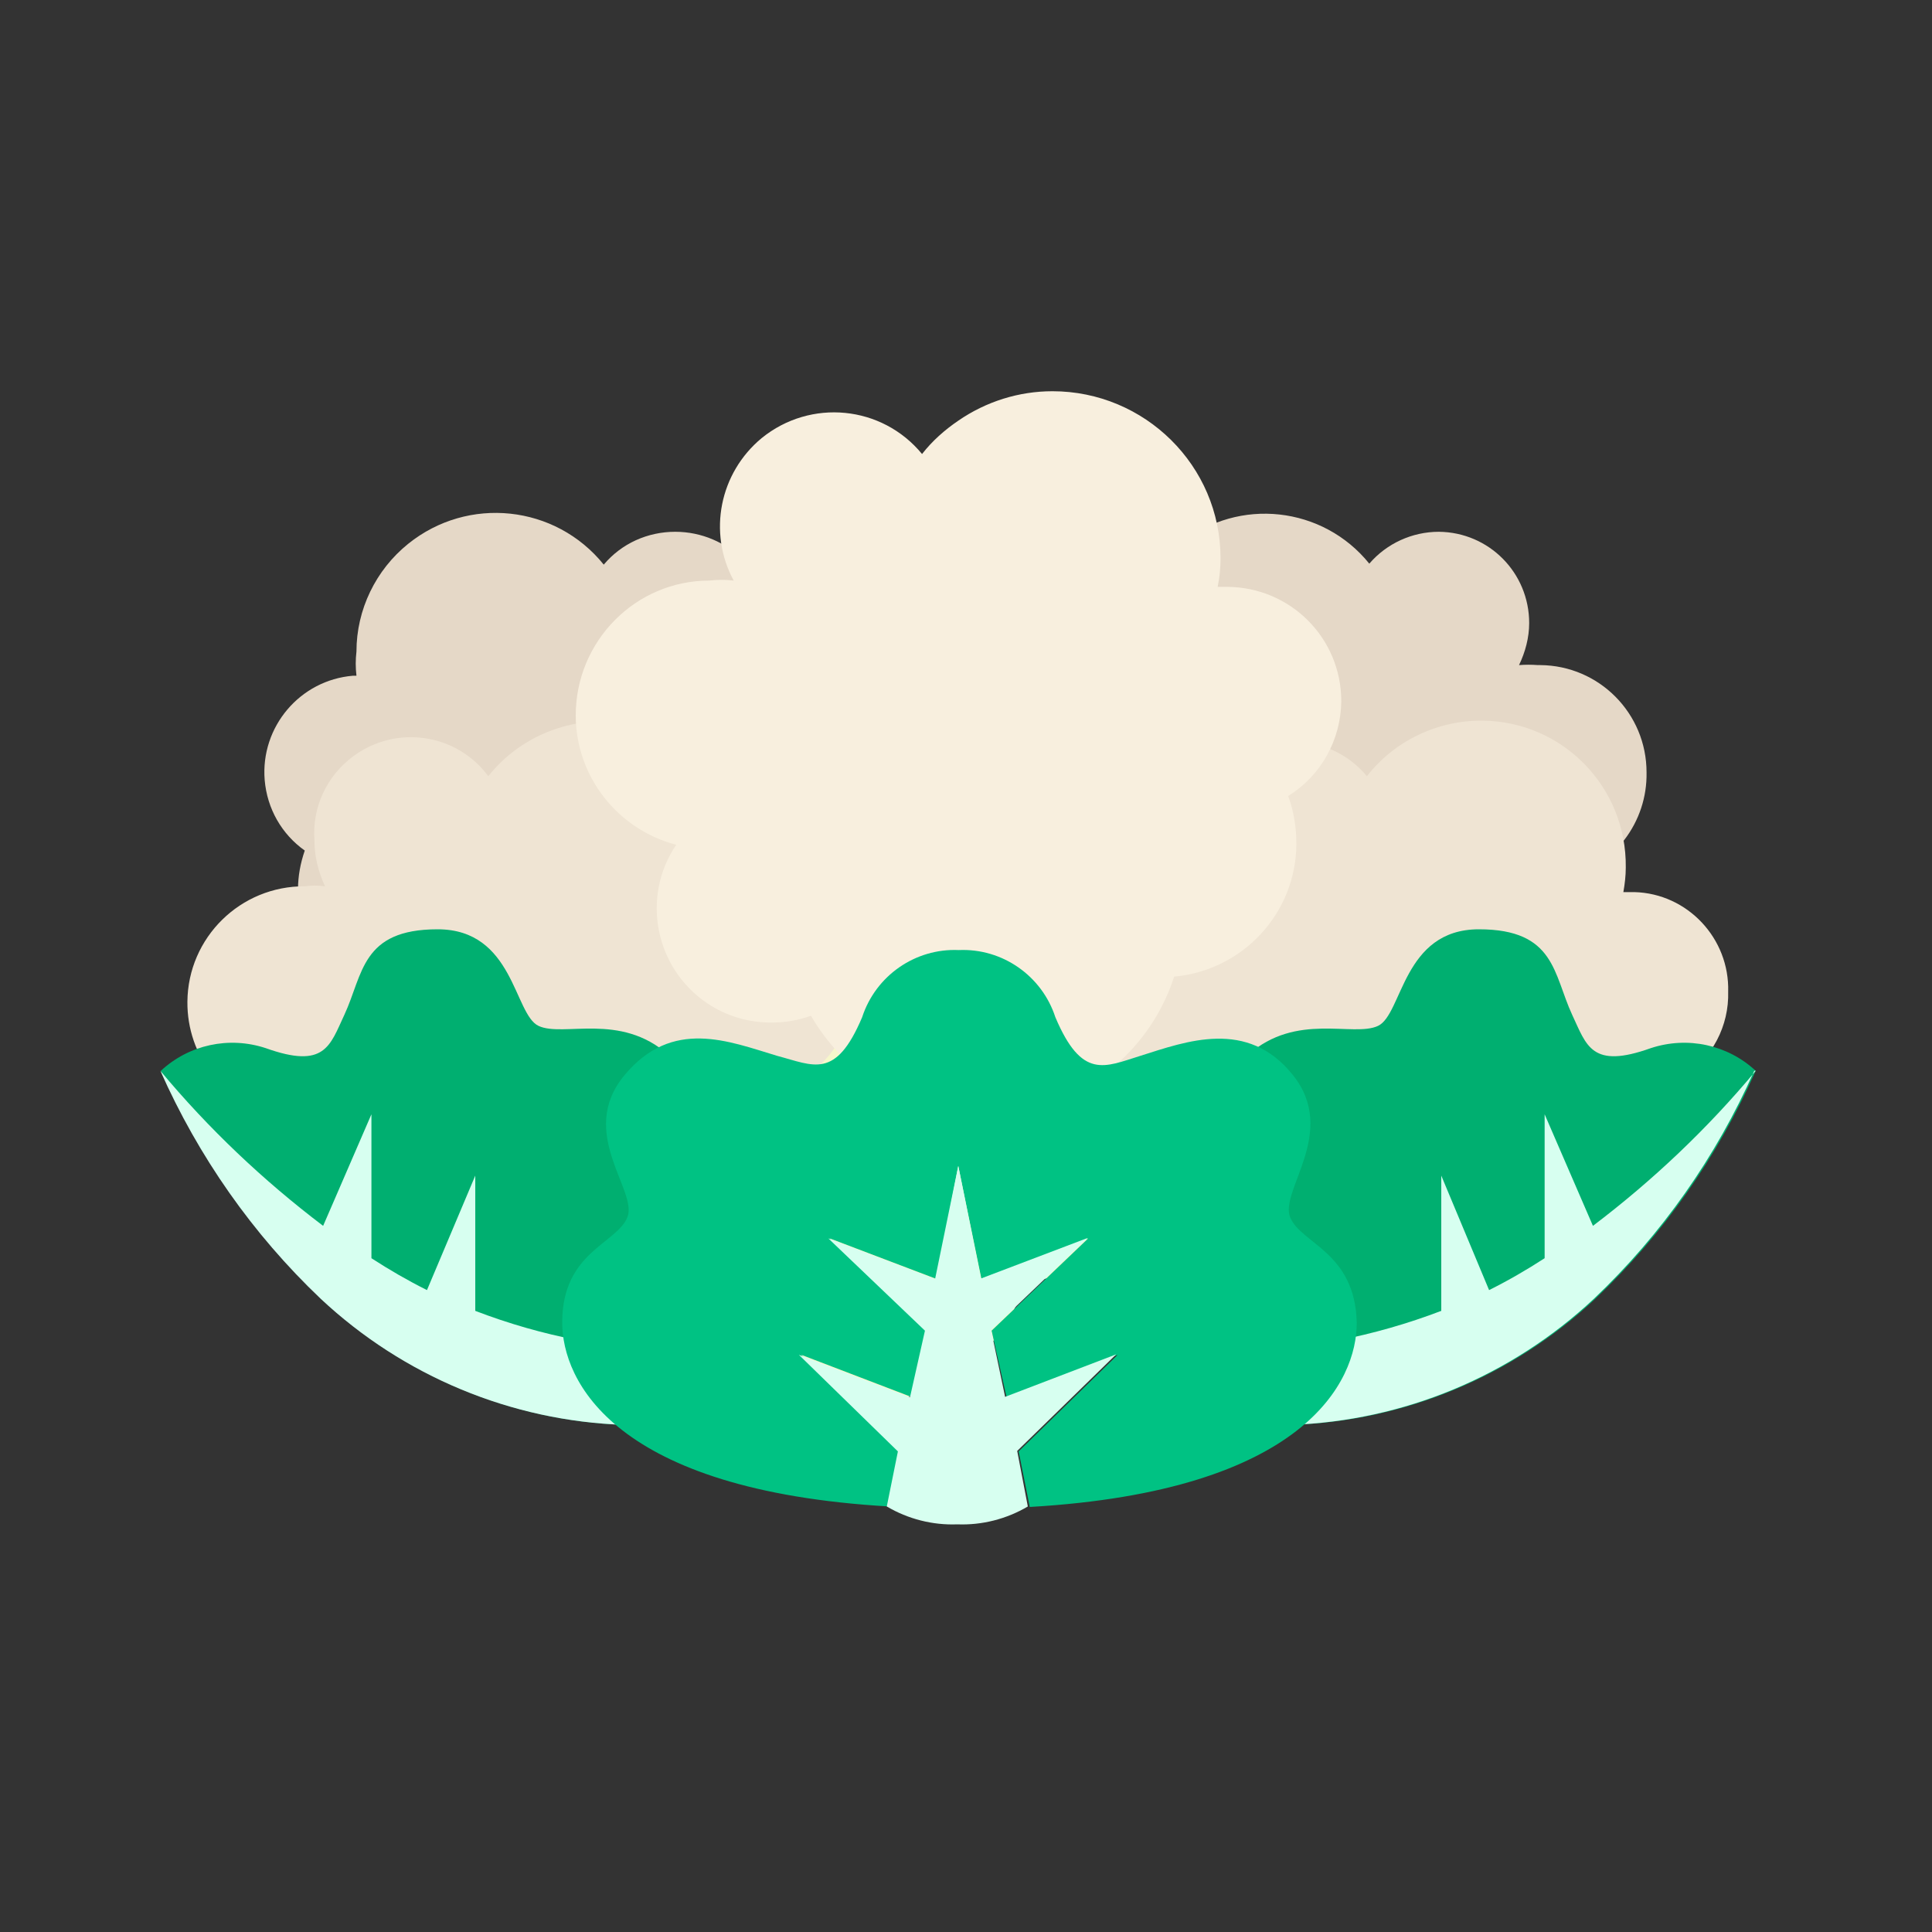 <?xml version="1.0" encoding="UTF-8"?><svg id="a" xmlns="http://www.w3.org/2000/svg" width="40" height="40" viewBox="0 0 40 40"><rect x="0" y="0" width="40" height="40" fill="#333333" stroke="none"/><path d="M24.33,21.47c0-1.15-.94-2.08-2.09-2.09h-.17c.02-.17.02-.35,0-.52,0-1.7-1.37-3.07-3.06-3.08-.94,0-1.82.42-2.41,1.16-.75-.88-2.07-.98-2.95-.23-.46.4-.73.97-.73,1.58-.01.35.07.69.23,1-.15-.01-.29-.01-.44,0-1.36,0-2.45,1.11-2.45,2.47,0,1.11.76,2.09,1.84,2.37-.18.34-.27.72-.26,1.1,0,1.12.88,2.04,2,2.09.24,0,.48-.04.71-.12.98,1.77,3.21,2.4,4.98,1.42.81-.45,1.42-1.19,1.7-2.07,1.26-.12,2.22-1.18,2.22-2.45,0-.29-.06-.58-.16-.85.64-.37,1.03-1.04,1.04-1.78Z" fill="#f7f7cb"/><path d="M18.47,16.2c0-1.27-1.03-2.3-2.3-2.3-.14-.01-.27-.01-.41,0,.15-.27.22-.58.22-.89,0-1.1-.9-2-2-2-.57,0-1.11.24-1.48.68-1-1.24-2.81-1.43-4.05-.43-.67.54-1.07,1.36-1.07,2.23-.02.17-.02.33,0,.5h-.07c-1.1.09-1.92,1.06-1.83,2.16.05.59.35,1.12.83,1.46-.09.26-.14.53-.14.8,0,1.27,1.03,2.3,2.3,2.31.17,0,.34-.02.5-.06.74,1.39,2.48,1.92,3.87,1.17.4-.22.75-.53,1.01-.9.35.32.81.5,1.29.5,1.1,0,2-.9,2-2,0-.39-.11-.77-.33-1.09.96-.28,1.62-1.14,1.66-2.14Z" fill="#e5d8c7"/><path d="M34.09,15.99c0-1.22-.98-2.21-2.2-2.22-.02,0-.03,0-.05,0-.13-.01-.26-.01-.39,0,.13-.27.21-.57.21-.87,0-1.04-.83-1.88-1.87-1.89-.55,0-1.08.24-1.44.66-.96-1.19-2.7-1.38-3.89-.43-.66.53-1.04,1.32-1.04,2.17,0,.16.02.32.05.47h-.15c-1.04.02-1.88.87-1.86,1.92,0,.01,0,.03,0,.04,0,.65.34,1.26.9,1.6-.43,1.15.15,2.43,1.3,2.86.25.09.51.14.77.14.16,0,.32-.02.48-.05.49.89,1.42,1.45,2.44,1.45.9,0,1.75-.44,2.26-1.19.77.7,1.96.64,2.66-.13.58-.65.65-1.61.15-2.33,1-.26,1.69-1.17,1.67-2.2Z" fill="#e5d8c7"/><path d="M17.63,20.53c0-1.12-.88-2.03-2-2.06h-.17c.01-.17.01-.34,0-.51.01-1.66-1.32-3.01-2.97-3.03-.92,0-1.8.41-2.38,1.14-.66-.89-1.91-1.07-2.8-.41-.55.41-.85,1.06-.8,1.74,0,.33.08.65.22.95-.14-.02-.28-.02-.42,0-1.33-.01-2.42,1.06-2.43,2.39-.01,1.12.75,2.1,1.83,2.36-.66.89-.47,2.14.41,2.8.37.28.83.41,1.29.39.5,0,.98-.18,1.35-.51.96,1.35,2.84,1.66,4.19.69.37-.27.68-.61.89-1.01.17.04.35.06.53.06,1.33.03,2.44-1.02,2.47-2.35,0-.02,0-.04,0-.06,0-.29-.06-.57-.16-.84.6-.37.96-1.03.95-1.74Z" fill="#efe4d3"/><path d="M35.78,20.53c.03-1.1-.84-2.03-1.94-2.06-.02,0-.04,0-.06,0h-.17c.03-.17.05-.34.05-.51.02-1.66-1.3-3.02-2.96-3.04-.93-.01-1.82.41-2.4,1.15-.38-.46-.95-.72-1.55-.72-1.14,0-2.05.94-2.05,2.07,0,.32.08.64.23.93-.14-.02-.29-.02-.43,0-1.33-.01-2.42,1.06-2.43,2.39-.01,1.12.75,2.1,1.83,2.36-.22.34-.34.74-.34,1.14-.06,1.1.78,2.05,1.88,2.11.56.03,1.12-.18,1.52-.57.94,1.36,2.81,1.7,4.17.76.39-.27.71-.63.94-1.05.17.04.34.06.52.06,1.33,0,2.41-1.08,2.41-2.41,0-.29-.05-.57-.15-.84.6-.39.95-1.06.93-1.77Z" fill="#efe4d3"/><path d="M26.75,29.5c2.34-.08,4.57-1.01,6.28-2.61,1.41-1.34,2.53-2.94,3.32-4.72-.58-.54-1.41-.72-2.17-.47-1.23.44-1.33-.05-1.63-.69-.39-.84-.35-1.77-1.93-1.77s-1.58,1.76-2.09,2-1.69-.29-2.69.6-3.43,2.92.91,7.66Z" fill="#00af70"/><path d="M36.35,22.17c-1,1.2-2.13,2.27-3.37,3.21l-1-2.31v2.85s0,.09,0,.13c-.37.24-.75.46-1.15.66l-.99-2.37v2.8c-1.39.53-2.86.82-4.35.84.37.54.78,1.04,1.23,1.52,2.34-.08,4.57-1.01,6.28-2.61,1.41-1.34,2.53-2.94,3.32-4.72h.03Z" fill="#d7fff0"/><path d="M12.93,29.5c-2.34-.08-4.57-1.01-6.28-2.61-1.41-1.34-2.53-2.94-3.32-4.72.58-.54,1.41-.72,2.17-.47,1.23.44,1.33-.05,1.63-.69.39-.84.35-1.77,1.93-1.77s1.58,1.76,2.09,2,1.69-.29,2.69.6,3.43,2.92-.91,7.66Z" fill="#00af70"/><path d="M9.84,27.14v-2.8l-1,2.37c-.4-.2-.78-.42-1.15-.66,0-.04,0-.09,0-.13v-2.85l-1,2.31c-1.24-.94-2.37-2.01-3.37-3.21h0c.79,1.78,1.91,3.38,3.32,4.72,1.71,1.6,3.94,2.53,6.28,2.61.45-.48.86-.98,1.23-1.52-1.47-.03-2.93-.31-4.31-.84Z" fill="#d7fff0"/><path d="M27.77,14.52c0-1.31-1.05-2.36-2.36-2.37h-.2c.04-.19.06-.39.06-.59,0-1.92-1.57-3.46-3.48-3.46-.69,0-1.37.21-1.95.61-.28.19-.54.42-.75.69-.83-1.01-2.31-1.15-3.32-.33-.87.72-1.12,1.95-.58,2.95-.17-.02-.33-.02-.5,0-1.54,0-2.77,1.26-2.77,2.79,0,1.26.86,2.36,2.08,2.68-.73,1.08-.44,2.55.64,3.28.4.27.88.41,1.36.4.27,0,.54-.05.79-.14.65,1.12,1.77,1.87,3.05,2.04.18,0,.36,0,.54,0,1.79,0,3.38-1.15,3.93-2.85,1.42-.13,2.52-1.31,2.53-2.74,0-.34-.05-.68-.17-1,.68-.42,1.09-1.16,1.1-1.96Z" fill="#f8efde"/><path d="M26.71,25.2c-.22-.55,1-1.76.06-2.94s-2.21-.7-3.16-.4c-.74.23-1.21.5-1.76-.8-.28-.86-1.1-1.43-2-1.39-.9-.04-1.72.53-2,1.39-.55,1.3-1,1-1.76.8-1-.3-2.17-.79-3.16.4s.28,2.39.06,2.94-1.35.72-1.35,2.18c0,1.2,1.06,3.48,6.77,3.81l.23-1.14h0l-2.05-2,2.3.88.29-1.38-2-1.91,2.21.84.45-2.34.48,2.34,2.21-.84-2,1.91.31,1.38,2.3-.88-2.05,2h0l.23,1.15c5.71-.33,6.77-2.61,6.77-3.81-.03-1.47-1.16-1.64-1.38-2.19Z" fill="#00c283"/><path d="M21.06,30.04h0l2.05-2-2.3.88-.29-1.38,2-1.91-2.21.84-.47-2.33-.48,2.34-2.21-.84,2,1.91-.31,1.38-2.3-.88,2.05,2h0l-.23,1.14h0c.44.26.95.39,1.46.37.51.02,1.02-.11,1.46-.37h0l-.22-1.15Z" fill="#d7fff0"/></svg>